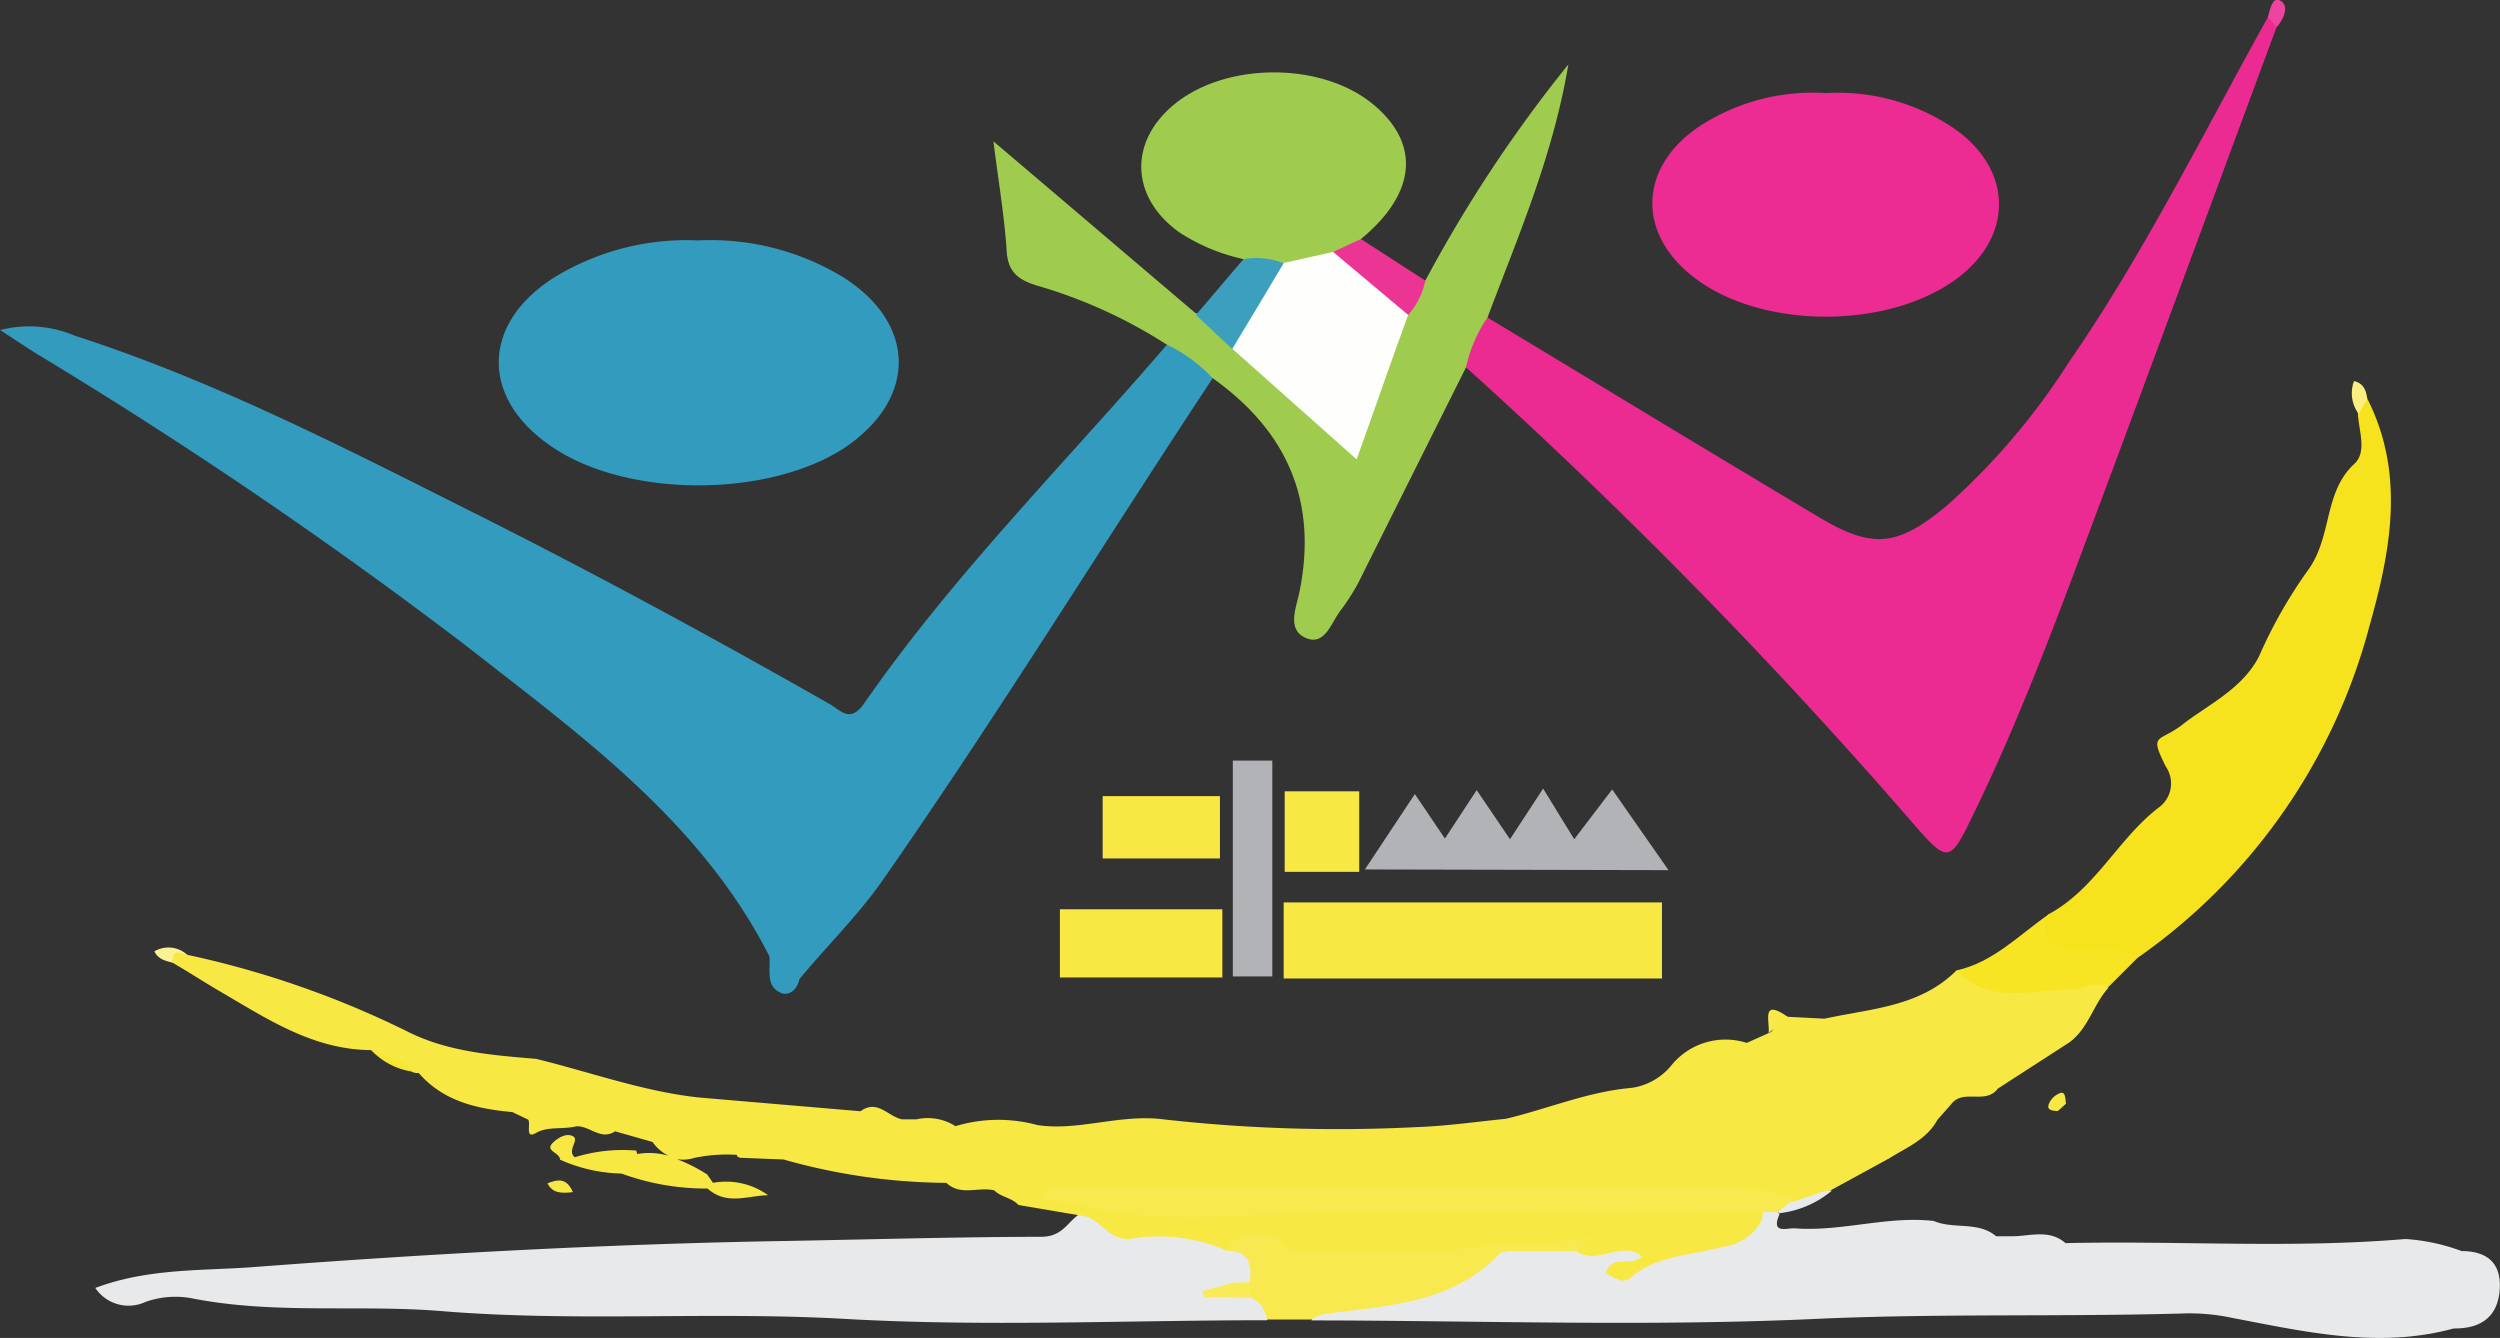 <svg viewBox="0 0 145.58 77.91" xmlns="http://www.w3.org/2000/svg"><rect x="0" y="0" width="145.58" height="77.91" fill="#333333" stroke="none"/><path d="m44.8 55.68c-4-7.87-11-12.86-17.65-18.07a279.14 279.14 0 0 0 -25-17c-.62-.38-1.23-.8-2.14-1.39a6.76 6.76 0 0 1 4.35.33c8.04 2.59 15.54 6.45 23.07 10.23 7.06 3.54 14 7.3 20.87 11.21.65.37 1.2 1.13 2 0 5.23-7.54 11.7-13.99 17.63-20.89a2.4 2.4 0 0 1 2.67 1.95c-6.46 9.77-12.6 19.76-19.3 29.35-1.42 2-3.19 3.73-4.75 5.62-.99.08-1.12-.95-1.75-1.34z" fill="#339bbd"/><path d="m86.62 18.49c6.45 3.89 12.88 7.8 19.34 11.65 3.1 1.84 4.53 1.67 7.33-.63a39.58 39.58 0 0 0 7.16-8.38c4.42-6.39 7.84-13.35 11.61-20.12.44-.05.7.06.51.57-3.92 10.57-7.81 21.14-11.76 31.69-1.82 4.85-3.71 9.69-6 14.36-1.24 2.57-1.42 2.59-3.25.5a303.42 303.42 0 0 0 -26.19-26.74 2.07 2.07 0 0 1 1.25-2.9z" fill="#ec2b92"/><path d="m120.28 72.39c6.59-.15 13.19.32 19.79-.24a11.48 11.48 0 0 1 3.27.7c2.06 1.66 1.93 2.9-.46 4.51-4.35 1.19-8.61.2-12.86-.61a12.1 12.1 0 0 0 -2.67-.27c-7.11.21-14.22 0-21.35.31-9.86.47-19.75.11-29.63.1.22-1.15 1.21-.92 2-1 3-.53 6-1.13 8.54-3.11 1.25-1 2.92-.42 4.4-.44 1.18.36 2.39 0 3.58.12.44 0 .94.13 1 .7a.57.57 0 0 1 -.38.6c1.45-2 4.74-.72 6.54-2.79a3.12 3.12 0 0 1 .46-.43 1 1 0 0 1 .91-.07l.21.23c-.54 1.2.44.79.91.83 2.71.2 5.36-.74 8.07-.43 1.16.5 2.58 0 3.63.89h.9c1.03.01 2.18-.44 3.14.4z" fill="#e8e9ea"/><path d="m40.66 14a14.88 14.88 0 0 1 8.42 2.13c4.26 2.69 4.34 7 .23 9.86-4.41 3-12.77 3.06-17.21 0-4.1-2.79-4.1-7.1.15-9.82a14.77 14.77 0 0 1 8.41-2.17z" fill="#339bbd"/><path d="m73.78 76.88c-8.2 0-16.43.39-24.61-.08-7.82-.44-15.65.19-23.43-.45-4.86-.4-9.76.21-14.58-.75a5.24 5.24 0 0 0 -2.68.21 2.33 2.33 0 0 1 -2.93-.81c3-1.13 6.08-1 9-1.2 10.51-.8 20.98-1.37 31.45-1.54 4.87-.09 9.75-.23 14.63-.24 1.21 0 1.5-.8 2.18-1.29.07-.15.22-.33.3-.28 2.65 1.55 5.89.55 8.51 1.83 1 .18 1.72.68 1.57 1.86a1.36 1.36 0 0 1 -.29.62 1.55 1.55 0 0 1 -.9.33c-.14 0-.28 0-.42 0s-.54.14-.82.14c.3.09.56-.15.86-.12a4.86 4.86 0 0 1 1.32.07c.69.38 1.24.82.84 1.7z" fill="#e8e9ea"/><path d="m106.35 5.42a12 12 0 0 1 7.51 2.11c3.35 2.38 3.39 6.2.14 8.66-4 3-11.37 3-15.31 0-3.37-2.56-3.29-6.4.22-8.8a12.1 12.1 0 0 1 7.44-1.97z" fill="#ec2b93"/><path d="m86.62 18.49a8.14 8.14 0 0 0 -1.25 2.9q-3 6-6 12a12.06 12.06 0 0 1 -1.27 2.11c-.57.71-.93 2.14-2.06 1.65s-.55-1.78-.37-2.68c1.08-5.3-.73-9.38-5.07-12.46a8.71 8.71 0 0 0 -2.67-1.95 28.66 28.66 0 0 0 -7.58-3.44c-1-.32-1.65-.73-1.73-2-.12-1.93-.45-3.86-.77-6.39l11.76 10c1.23.2 1.79 1.32 2.7 2 2.23 1.61 4 3.76 6.46 5.33 1.06-2.54 1.72-5.14 2.82-7.57.41-.54.41-1.49 1.41-1.65a80.28 80.28 0 0 1 8.33-12.59c-.91 5.39-2.94 10.03-4.71 14.74z" fill="#9fcc4f"/><path d="m137.85 23.21c2.22 4.37 1.37 8.84.14 13.2a34.23 34.23 0 0 1 -13.49 19.35 10.57 10.57 0 0 1 -4.23 0c-1.52-.31-2-1.15-1-2.51 2.74-1.46 4.05-4.39 6.43-6.22a1.73 1.73 0 0 0 .42-2.39c-1-2-.4-1.37 1-2.47s3.52-2.08 4.45-4a27.53 27.53 0 0 1 2.76-4.87c1.52-2 .93-4.59 2.77-6.29.73-.68.28-1.87.21-2.83 0-.49-.31-1.06.54-.97z" fill="#f7e31d"/><path d="m72.41 15.09a11.26 11.26 0 0 1 -3.72-1.55c-2.82-2-3-5.22-.35-7.43 3-2.5 8.57-2.53 11.59-.06 2.81 2.3 2.56 5.2-.68 7.87-.16.68-.75.84-1.27 1.09a11.14 11.14 0 0 1 -3.33.72 4 4 0 0 1 -2.24-.64z" fill="#9fcc4f"/><path d="m122.72 57.53c-2.46 1.54-5.18.7-7.79.81-1.26.06-.89-1.08-1-1.83 2.17-.48 3.66-2.09 5.39-3.28-.58 1.48 0 2 1.5 2 1.25 0 2.53-.22 3.68.52z" fill="#f7e422"/><path d="m72.41 15.09a4.32 4.32 0 0 1 2.36.25 7 7 0 0 1 -3 5l-2.13-2z" fill="#3b9fbd"/><path d="m77.63 14.67 1.62-.75 3.75 2.42a4.34 4.34 0 0 1 -1 2 5.89 5.89 0 0 1 -4.37-3.67z" fill="#ec3495"/><path d="m142.88 77.36c1.32-1.38 2-2.83.46-4.51 1.46 0 2.3.67 2.23 2.16-.08 1.66-1.09 2.37-2.69 2.35z" fill="#e8e9ea"/><path d="m44.8 55.68c1.14-.28 1.24.8 1.75 1.34-.12.61-.61 1-1.08.8-.92-.4-.58-1.38-.67-2.14z" fill="#339bbd"/><path d="m104.54 69.73a2.43 2.43 0 0 1 2.13-.39 5.8 5.8 0 0 1 -3.07 1.31l-.06-.07c-.18-.88.7-.53 1-.85z" fill="#e8e9ea"/><path d="m21.61 61.15c1 0 2 0 2.36 1.25a4.2 4.2 0 0 1 -2.36-1.25z" fill="#f8e635"/><path d="m10.9 55.6-.85.46c-.4-.11-.83-.18-1.06-.66a1.61 1.61 0 0 1 1.91.2z" fill="#fbf195"/><path d="m137.85 23.21-.49.9a2 2 0 0 1 -.28-1.92c.57.14.7.55.77 1.02z" fill="#faef80"/><path d="m104.1 59.21-1.11.95c.09-.65-.48-2.06 1.11-.95z" fill="#f8e94d"/><path d="m132.57 1.58-.51-.58c.13-.44.25-1.24.75-.95s.19 1.07-.24 1.53z" fill="#ee449f"/><g fill="#f8e843"><path d="m120.6 57.62c-2.28 0-4.73.91-6.67-1.11-2.13 2.13-5 2.22-7.68 2.81l-2.15-.11c-.93-.34-.58.83-1.11.95l-1.27.57a4.06 4.06 0 0 0 -4.41 1.33 3.65 3.65 0 0 1 -2.31 1.29c-2.53.22-4.87 1.22-7.31 1.8-1.71.17-3.42.42-5.13.48a90.68 90.68 0 0 1 -14.83-.45c-2.5-.32-5 .71-7.34.33a8.61 8.61 0 0 0 -4.75.07 3 3 0 0 0 -2.27-.4h-.85c-.8-.16-1.43-1.19-2.41-.47l-9.4-.8c-3.26-.35-6.33-1.48-9.49-2.25-2.6-.22-5.2-.41-7.59-1.64a54.94 54.94 0 0 0 -12.73-4.42c-.44-.13-.93-.35-.85.46 1 .58 1.91 1.18 2.88 1.74 2.71 1.59 5.36 3.33 8.68 3.35.77.44 1.82.37 2.36 1.25a.66.66 0 0 0 .41.08c1.44 1.66 3.4 2.09 5.46 2.28l.92.44c.16.28-.21 1.16.46.77s1.57-.19 2.32-.38c.78-.07 1.43.85 2.28.29l2.18.62a2.41 2.41 0 0 0 .93.8 4.14 4.14 0 0 0 -1.83-.1 1.17 1.17 0 0 0 -.05-.2 9.43 9.43 0 0 0 -3.58.39c-.48-.4.29-1-.1-1.22s-.89.1-1.16.36c-.53.5.4.57.4 1a9.26 9.26 0 0 0 3.59.81 14.25 14.25 0 0 0 5 .87c1.12 1 2.34.41 3.53.39a4.19 4.19 0 0 0 -3.21-.72l-.34-.49a9.7 9.7 0 0 0 -1.76-.89 2.18 2.18 0 0 0 1-.07 9.1 9.1 0 0 1 2.49-.18c0 .09.08.15.22.17l2.5.1a35.37 35.37 0 0 0 9.48 1.36c.83.79 1.88.21 2.79.44.4.4 1 .41 1.41.85l3.6.61c1.18.06 1.64 1.6 3.05 1.34a9.89 9.89 0 0 1 5.49.71 3 3 0 0 1 2.92.17 8.3 8.3 0 0 0 3.28.59c5 .53 9.75-1.05 14.67-1.09a13.77 13.77 0 0 1 4.25 0 7 7 0 0 0 6.05-1.5c0-.14 0-.27.07-.4-.54-.54-1.24-.41-1.9-.48-3.51-.38-7 0-10.54-.12q-1.73-.08-3.45-.09 3 0 6.09 0c3.68 0 7.36-.23 11 .13 1-.06 1.8-.62 2.74-.74l3.37-1.84c1-.63 2.2-1.1 2.82-2.25l.81-.92c.7-.91 2 .06 2.71-.9l4.15-2.68c1.12-.81 1.4-2.2 2.28-3.18-.77-.53-1.47.1-2.17.09zm-87.24 7.61a.24.24 0 0 0 0 .08zm31.44 4.69h16.4c-5.47.08-10.94.2-16.4 0z"/><path d="m31.88 68.91c.28.54.73.6 1.48.51-.36-.86-.91-.74-1.48-.51z"/><path d="m120 63.64a1.13 1.13 0 0 0 -.7.67c-.13.36.27.37.53.39l.48-.43c-.05-.27-.02-.69-.31-.63z"/></g><path d="m86.1 72.57c-3.49.6-7 .12-10.48.28-.72 0-1-.6-1.47-.9-.8.71-.39 2-1.38 2.66a.64.64 0 0 0 0 .91 1.58 1.58 0 0 1 1 1.32h2.59a2.21 2.21 0 0 1 .6-.29c3.67-.55 7.51-.55 10.36-3.55.24-.24.86-.14 1.31-.15h3.16c.31-.3 1.11-.07.94-.89-2.17.65-4.44.23-6.63.61z" fill="#f8e94e"/><path d="m101.23 69.22c-12.77 0-25.53 0-38.3 0-.79 0-1.67-.3-2.34.44a31.72 31.72 0 0 0 9.51 1.23c6.8-.34 13.61-.49 20.39-.23 4.09.15 8.14-.07 12.2-.08h.85l1-.85a11.85 11.85 0 0 0 -3.31-.51z" fill="#f8e94e"/><path d="m91.79 72.85.94-.89c.81-.1 1.72-.5 2.41-.26a8.6 8.6 0 0 0 7.48-.69 3 3 0 0 1 -2.32 1.6c-1.83.51-3.8.46-5.36 1.8-.5.42-1-.09-1.43-.26.34-1.18 1.49-.32 2.1-1-1.25-.96-2.61.59-3.82-.3z" fill="#f8e843"/><path d="m74.15 72c-.13 1.06.59 2.56-1.38 2.66.18-1.1-.09-1.85-1.38-1.83.66-1.19 1.77-.83 2.76-.83z" fill="#f8e951"/><path d="m71.46 75.54h-1.33l-.13-.35 1.88-.51c.27.49-.17.63-.42.86z" fill="#f9ea57"/><path d="m71.46 75.54c.15-.28.3-.57.44-.86h.89v.91z" fill="#f9ea57"/><path d="m77.63 14.67 4.37 3.67c-1 2.72-1.93 5.44-3 8.41l-7.24-6.44c1-1.66 2-3.31 3-5z" fill="#fefefd"/><g fill="#f8e843"><path d="m64.21 46.36h6.83v3.63h-6.83z"/><path d="m74.81 46.08h4.34v4.69h-4.34z"/><path d="m61.72 52.95h9.46v3.97h-9.46z"/><path d="m74.75 52.55h22.03v4.43h-22.03z"/></g><path d="m71.79 44.29h2.3v12.57h-2.3z" fill="#b1b3b6"/><path d="m79.48 50.63 2.91-4.39 1.75 2.59 1.85-2.82 1.94 2.86 1.93-2.95 1.81 2.95 2.21-2.9 3.28 4.7z" fill="#b1b3b6"/></svg>